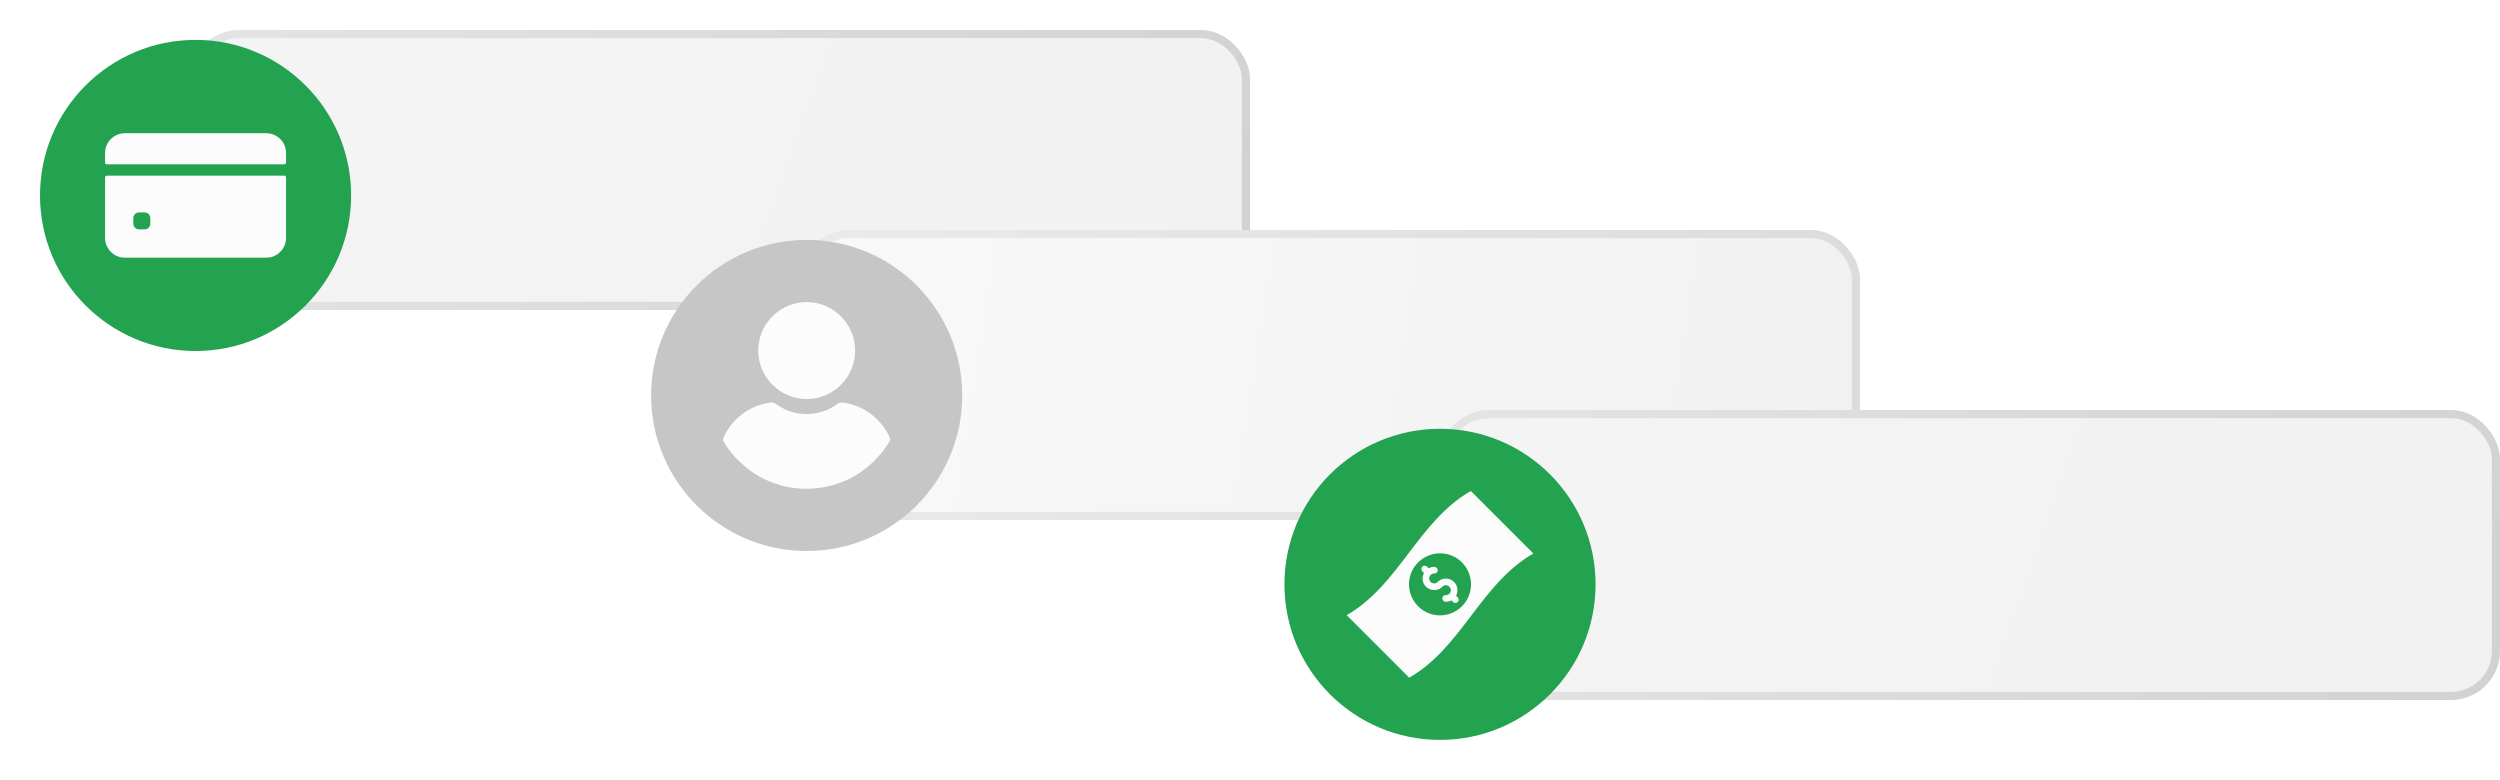 <svg width="250" height="78" viewBox="0 0 250 78" fill="none" xmlns="http://www.w3.org/2000/svg">
<rect x="19.407" y="3.407" width="105.186" height="27.186" rx="4.486" fill="url(#paint0_linear_3653_13379)" stroke="url(#paint1_linear_3653_13379)" stroke-width="0.814"/>
<rect x="80.407" y="23.407" width="105.186" height="28.186" rx="4.486" fill="url(#paint2_linear_3653_13379)" stroke="url(#paint3_linear_3653_13379)" stroke-width="0.814"/>
<g filter="url(#filter0_d_3653_13379)">
<circle cx="80.667" cy="37.056" r="15.556" fill="#C6C6C6"/>
<g clip-path="url(#clip0_3653_13379)">
<path d="M80.668 37.413C83.335 37.413 85.514 35.233 85.514 32.566C85.514 29.9 83.335 27.72 80.668 27.72C78.001 27.72 75.821 29.9 75.821 32.566C75.821 35.233 78.001 37.413 80.668 37.413Z" fill="#FCFCFC"/>
<path d="M88.986 41.286C88.859 40.969 88.689 40.672 88.499 40.397C87.525 38.958 86.023 38.006 84.33 37.773C84.118 37.752 83.885 37.794 83.716 37.921C82.827 38.577 81.769 38.916 80.668 38.916C79.568 38.916 78.51 38.577 77.621 37.921C77.451 37.794 77.219 37.73 77.007 37.773C75.314 38.006 73.79 38.958 72.838 40.397C72.647 40.672 72.478 40.99 72.351 41.286C72.287 41.413 72.308 41.561 72.372 41.688C72.541 41.984 72.753 42.281 72.943 42.535C73.24 42.937 73.557 43.297 73.917 43.635C74.213 43.932 74.552 44.207 74.891 44.482C76.562 45.73 78.573 46.387 80.647 46.387C82.721 46.387 84.732 45.73 86.404 44.482C86.742 44.228 87.081 43.932 87.377 43.635C87.716 43.297 88.055 42.937 88.351 42.535C88.562 42.26 88.753 41.984 88.922 41.688C89.028 41.561 89.049 41.413 88.986 41.286Z" fill="#FCFCFC"/>
</g>
</g>
<g filter="url(#filter1_d_3653_13379)">
<circle cx="19.556" cy="17.056" r="15.556" fill="#23A34F"/>
<g clip-path="url(#clip1_3653_13379)">
<path d="M28.606 13.768V12.813C28.606 11.72 27.72 10.834 26.626 10.834H12.485C11.391 10.834 10.505 11.72 10.505 12.813V13.768C10.505 13.866 10.584 13.945 10.682 13.945H28.429C28.527 13.945 28.606 13.866 28.606 13.768Z" fill="#FCFCFC"/>
<path d="M10.505 15.252V21.298C10.505 22.391 11.391 23.278 12.485 23.278H26.626C27.72 23.278 28.606 22.391 28.606 21.298V15.252C28.606 15.155 28.527 15.076 28.429 15.076H10.682C10.584 15.076 10.505 15.155 10.505 15.252ZM15.03 19.884C15.03 20.196 14.777 20.449 14.464 20.449H13.899C13.586 20.449 13.333 20.196 13.333 19.884V19.318C13.333 19.006 13.586 18.753 13.899 18.753H14.464C14.777 18.753 15.03 19.006 15.03 19.318V19.884Z" fill="#FCFCFC"/>
</g>
</g>
<rect x="144.407" y="41.407" width="105.186" height="28.186" rx="4.486" fill="url(#paint4_linear_3653_13379)" stroke="url(#paint5_linear_3653_13379)" stroke-width="0.814"/>
<g filter="url(#filter2_d_3653_13379)">
<circle cx="144" cy="55.945" r="15.556" fill="#23A34F"/>
<g clip-path="url(#clip2_3653_13379)">
<path d="M147.082 46.611C141.821 49.617 139.928 56.017 134.667 59.027C136.755 61.114 138.831 63.19 140.918 65.278C146.179 62.272 148.073 55.872 153.334 52.863C151.246 50.775 149.17 48.699 147.082 46.611ZM146.195 58.139C144.979 59.354 143.01 59.354 141.81 58.139C140.595 56.924 140.595 54.954 141.81 53.754C143.025 52.539 144.995 52.539 146.195 53.754C147.406 54.966 147.406 56.924 146.195 58.139Z" fill="#FCFCFC"/>
<path d="M145.406 55.707C144.953 55.253 144.218 55.253 143.764 55.707C143.57 55.901 143.254 55.901 143.063 55.707C142.873 55.512 142.869 55.196 143.063 55.006C143.162 54.907 143.292 54.857 143.429 54.861C143.612 54.865 143.764 54.724 143.772 54.541C143.776 54.358 143.635 54.206 143.452 54.198C143.246 54.191 143.044 54.24 142.865 54.339L142.701 54.175C142.572 54.046 142.362 54.046 142.233 54.175C142.103 54.305 142.103 54.514 142.233 54.644L142.397 54.808C142.161 55.246 142.225 55.81 142.599 56.179C143.052 56.632 143.787 56.632 144.241 56.179C144.435 55.985 144.751 55.985 144.941 56.179C145.136 56.373 145.136 56.69 144.941 56.88C144.842 56.979 144.713 57.029 144.576 57.025C144.393 57.021 144.241 57.162 144.233 57.345C144.229 57.528 144.37 57.68 144.553 57.688C144.759 57.695 144.961 57.646 145.14 57.547L145.303 57.711C145.433 57.84 145.642 57.84 145.772 57.711C145.901 57.581 145.901 57.371 145.772 57.242L145.608 57.078C145.844 56.64 145.78 56.08 145.406 55.707Z" fill="#FCFCFC"/>
</g>
</g>
<defs>
<filter id="filter0_d_3653_13379" x="62" y="20.878" width="37.334" height="37.334" filterUnits="userSpaceOnUse" color-interpolation-filters="sRGB">
<feFlood flood-opacity="0" result="BackgroundImageFix"/>
<feColorMatrix in="SourceAlpha" type="matrix" values="0 0 0 0 0 0 0 0 0 0 0 0 0 0 0 0 0 0 127 0" result="hardAlpha"/>
<feOffset dy="2.489"/>
<feGaussianBlur stdDeviation="1.556"/>
<feComposite in2="hardAlpha" operator="out"/>
<feColorMatrix type="matrix" values="0 0 0 0 0 0 0 0 0 0 0 0 0 0 0 0 0 0 0.05 0"/>
<feBlend mode="normal" in2="BackgroundImageFix" result="effect1_dropShadow_3653_13379"/>
<feBlend mode="normal" in="SourceGraphic" in2="effect1_dropShadow_3653_13379" result="shape"/>
</filter>
<filter id="filter1_d_3653_13379" x="0.889" y="0.878" width="37.334" height="37.334" filterUnits="userSpaceOnUse" color-interpolation-filters="sRGB">
<feFlood flood-opacity="0" result="BackgroundImageFix"/>
<feColorMatrix in="SourceAlpha" type="matrix" values="0 0 0 0 0 0 0 0 0 0 0 0 0 0 0 0 0 0 127 0" result="hardAlpha"/>
<feOffset dy="2.489"/>
<feGaussianBlur stdDeviation="1.556"/>
<feComposite in2="hardAlpha" operator="out"/>
<feColorMatrix type="matrix" values="0 0 0 0 0 0 0 0 0 0 0 0 0 0 0 0 0 0 0.05 0"/>
<feBlend mode="normal" in2="BackgroundImageFix" result="effect1_dropShadow_3653_13379"/>
<feBlend mode="normal" in="SourceGraphic" in2="effect1_dropShadow_3653_13379" result="shape"/>
</filter>
<filter id="filter2_d_3653_13379" x="125.333" y="39.767" width="37.334" height="37.334" filterUnits="userSpaceOnUse" color-interpolation-filters="sRGB">
<feFlood flood-opacity="0" result="BackgroundImageFix"/>
<feColorMatrix in="SourceAlpha" type="matrix" values="0 0 0 0 0 0 0 0 0 0 0 0 0 0 0 0 0 0 127 0" result="hardAlpha"/>
<feOffset dy="2.489"/>
<feGaussianBlur stdDeviation="1.556"/>
<feComposite in2="hardAlpha" operator="out"/>
<feColorMatrix type="matrix" values="0 0 0 0 0 0 0 0 0 0 0 0 0 0 0 0 0 0 0.05 0"/>
<feBlend mode="normal" in2="BackgroundImageFix" result="effect1_dropShadow_3653_13379"/>
<feBlend mode="normal" in="SourceGraphic" in2="effect1_dropShadow_3653_13379" result="shape"/>
</filter>
<linearGradient id="paint0_linear_3653_13379" x1="19" y1="3" x2="171.266" y2="57.458" gradientUnits="userSpaceOnUse">
<stop stop-color="#F4F4F4"/>
<stop offset="1" stop-color="#F0F0F0"/>
</linearGradient>
<linearGradient id="paint1_linear_3653_13379" x1="19" y1="3" x2="129.5" y2="31" gradientUnits="userSpaceOnUse">
<stop stop-color="#E4E4E4"/>
<stop offset="1" stop-color="#D1D1D1"/>
</linearGradient>
<linearGradient id="paint2_linear_3653_13379" x1="78.664" y1="24.208" x2="188.142" y2="41.287" gradientUnits="userSpaceOnUse">
<stop stop-color="#F9F9F9"/>
<stop offset="1" stop-color="#F1F1F1"/>
</linearGradient>
<linearGradient id="paint3_linear_3653_13379" x1="82.672" y1="26.625" x2="185.324" y2="40.626" gradientUnits="userSpaceOnUse">
<stop stop-color="#EAEAEA"/>
<stop offset="1" stop-color="#DCDCDC"/>
</linearGradient>
<linearGradient id="paint4_linear_3653_13379" x1="144" y1="41" x2="297.446" y2="93.987" gradientUnits="userSpaceOnUse">
<stop stop-color="#F4F4F4"/>
<stop offset="1" stop-color="#F0F0F0"/>
</linearGradient>
<linearGradient id="paint5_linear_3653_13379" x1="144" y1="41" x2="254.954" y2="68.145" gradientUnits="userSpaceOnUse">
<stop stop-color="#E4E4E4"/>
<stop offset="1" stop-color="#D1D1D1"/>
</linearGradient>
<clipPath id="clip0_3653_13379">
<rect width="18.667" height="18.667" fill="white" transform="translate(71.334 27.723)"/>
</clipPath>
<clipPath id="clip1_3653_13379">
<rect width="18.667" height="18.667" fill="white" transform="translate(10.222 7.723)"/>
</clipPath>
<clipPath id="clip2_3653_13379">
<rect width="18.667" height="18.667" fill="white" transform="translate(134.667 46.611)"/>
</clipPath>
</defs>
</svg>
